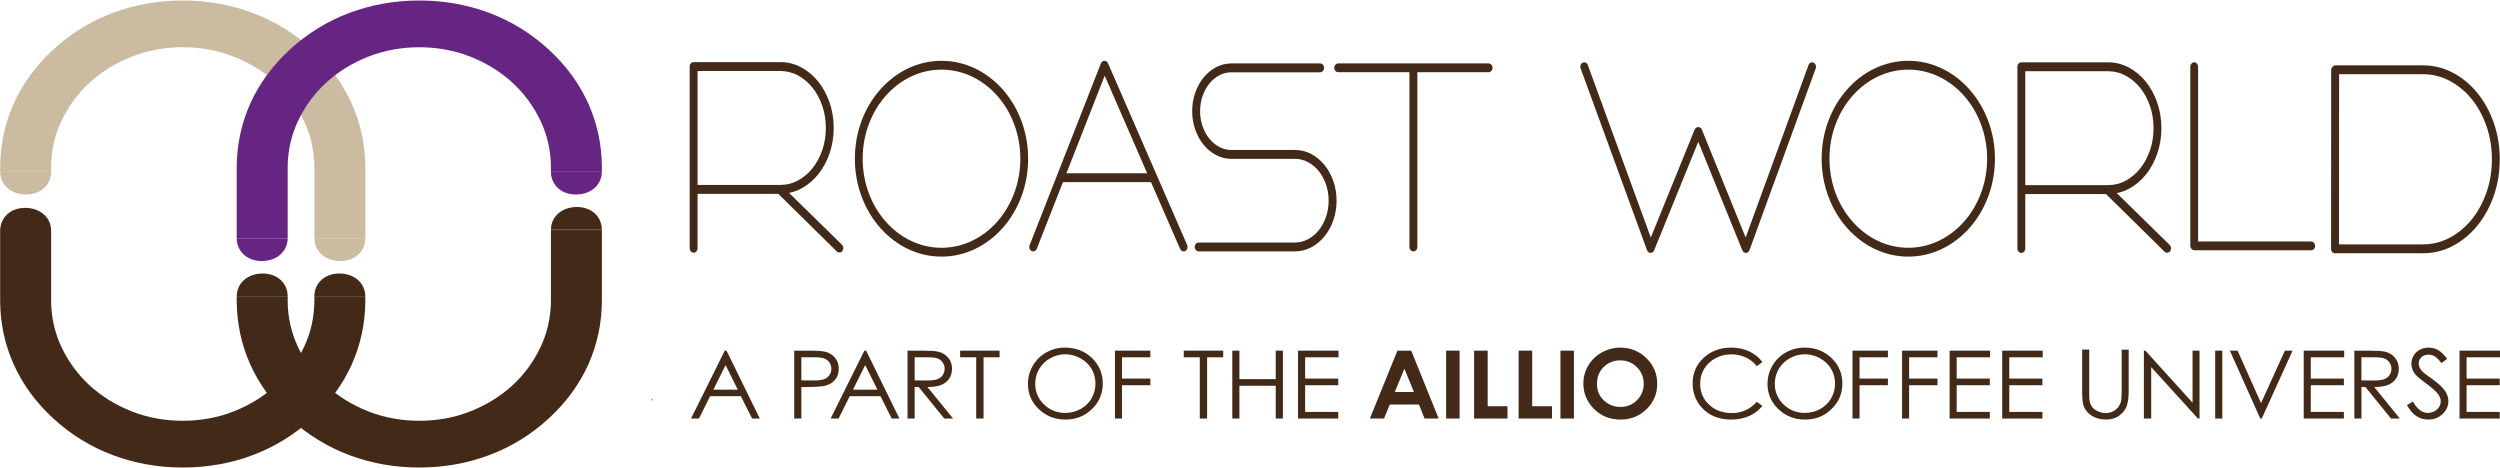 <?xml version="1.0" encoding="UTF-8"?> <svg xmlns="http://www.w3.org/2000/svg" width="1148" height="215" viewBox="0 0 1148 215" fill="none"><path d="M333.61 161.017L348.907 192.197H345.367L340.204 181.941H326.077L320.973 192.197H317.314L332.812 161.017H333.61ZM333.2 167.647L327.582 178.93H338.788L333.2 167.647Z" fill="#432918"></path><path d="M364.702 161.017H371.226C374.957 161.017 377.483 161.173 378.783 161.485C380.656 161.924 382.179 162.824 383.368 164.184C384.557 165.544 385.144 167.266 385.144 169.328C385.144 171.403 384.572 173.118 383.413 174.471C382.253 175.817 380.663 176.724 378.635 177.192C377.149 177.532 374.377 177.702 370.312 177.702H367.987V192.197H364.71V161.017H364.702ZM367.979 164.071V174.648L373.515 174.712C375.752 174.712 377.386 174.521 378.427 174.131C379.46 173.741 380.277 173.118 380.864 172.247C381.458 171.382 381.756 170.412 381.756 169.335C381.756 168.293 381.458 167.33 380.864 166.465C380.277 165.594 379.489 164.985 378.523 164.616C377.557 164.248 375.96 164.064 373.753 164.064H367.979V164.071Z" fill="#432918"></path><path d="M397.719 161.017L413.02 192.197H409.481L404.312 181.941H390.188L385.085 192.197H381.428L396.922 161.017H397.719ZM397.309 167.647L391.685 178.93H402.904L397.309 167.647Z" fill="#432918"></path><path d="M416.736 161.017H423.245C426.874 161.017 429.338 161.159 430.615 161.442C432.559 161.867 434.14 162.774 435.35 164.169C436.567 165.565 437.175 167.272 437.175 169.319C437.175 171.019 436.745 172.506 435.921 173.795C435.082 175.077 433.895 176.055 432.336 176.713C430.778 177.372 428.633 177.705 425.895 177.719L437.643 192.197H433.605L421.857 177.719H420.009V192.197H416.744V161.017H416.736ZM420.002 164.07V174.673L425.627 174.723C427.809 174.723 429.42 174.525 430.466 174.128C431.513 173.724 432.329 173.094 432.915 172.223C433.502 171.351 433.784 170.381 433.784 169.312C433.784 168.263 433.494 167.314 432.9 166.457C432.307 165.607 431.52 164.991 430.57 164.623C429.605 164.254 428.002 164.07 425.768 164.07H420.002Z" fill="#432918"></path><path fill-rule="evenodd" clip-rule="evenodd" d="M440.896 164.069V161.017H459.014V164.069H451.641V192.197H448.277V164.069H440.896Z" fill="#432918"></path><path d="M489.001 159.621C493.952 159.621 498.08 161.208 501.407 164.387C504.742 167.567 506.402 171.483 506.402 176.127C506.402 180.736 504.742 184.645 501.422 187.846C498.102 191.055 494.048 192.662 489.268 192.662C484.428 192.662 480.345 191.062 477.017 187.868C473.69 184.674 472.022 180.815 472.022 176.278C472.022 173.255 472.786 170.454 474.305 167.874C475.817 165.295 477.877 163.273 480.508 161.815C483.124 160.357 485.955 159.621 489.001 159.621ZM489.149 162.687C486.733 162.687 484.451 163.294 482.287 164.502C480.123 165.716 478.426 167.346 477.21 169.404C476.002 171.461 475.387 173.748 475.387 176.278C475.387 180.008 476.736 183.173 479.426 185.745C482.109 188.325 485.362 189.611 489.149 189.611C491.684 189.611 494.026 189.025 496.182 187.839C498.332 186.653 500.021 185.038 501.229 182.98C502.43 180.922 503.038 178.643 503.038 176.135C503.038 173.641 502.43 171.376 501.229 169.361C500.021 167.338 498.317 165.724 496.13 164.509C493.937 163.294 491.61 162.687 489.149 162.687Z" fill="#432918"></path><path fill-rule="evenodd" clip-rule="evenodd" d="M511.978 161.017H528.238V164.069H515.213V173.842H528.238V176.894H515.213V192.197H511.978V161.017Z" fill="#432918"></path><path fill-rule="evenodd" clip-rule="evenodd" d="M543.569 164.069V161.017H561.688V164.069H554.316V192.197H550.942V164.069H543.569Z" fill="#432918"></path><path fill-rule="evenodd" clip-rule="evenodd" d="M565.87 161.017H569.138V174.1H585.817V161.017H589.099V192.197H585.817V177.145H569.138V192.197H565.87V161.017Z" fill="#432918"></path><path fill-rule="evenodd" clip-rule="evenodd" d="M596.076 161.017H614.652V164.07H599.315V173.845H614.519V176.898H599.315V189.151H614.519V192.197H596.068V161.017H596.076Z" fill="#432918"></path><path d="M641.702 161.017H648.034L660.646 192.197H654.158L651.595 185.773H638.201L635.535 192.197H629.054L641.702 161.017ZM644.898 169.29L640.496 179.993H649.278L644.898 169.29Z" fill="#432918"></path><path fill-rule="evenodd" clip-rule="evenodd" d="M664.058 161.017H670.242V192.197H664.058V161.017Z" fill="#432918"></path><path fill-rule="evenodd" clip-rule="evenodd" d="M676.906 161.017H683.139V186.539H692.238V192.197H676.906V161.017Z" fill="#432918"></path><path fill-rule="evenodd" clip-rule="evenodd" d="M697.349 161.017H703.581V186.539H712.68V192.197H697.349V161.017Z" fill="#432918"></path><path fill-rule="evenodd" clip-rule="evenodd" d="M716.557 161.017H722.741V192.197H716.557V161.017Z" fill="#432918"></path><path d="M744.106 159.621C748.726 159.621 752.7 161.236 756.014 164.459C759.336 167.681 760.997 171.611 760.997 176.242C760.997 180.829 759.358 184.716 756.088 187.896C752.811 191.076 748.829 192.662 744.151 192.662C739.25 192.662 735.179 191.026 731.946 187.76C728.698 184.495 727.082 180.622 727.082 176.127C727.082 173.119 727.838 170.354 729.351 167.831C730.856 165.309 732.932 163.308 735.579 161.836C738.204 160.364 741.059 159.621 744.106 159.621ZM744.04 165.488C741.014 165.488 738.478 166.502 736.417 168.525C734.363 170.547 733.325 173.119 733.325 176.242C733.325 179.722 734.63 182.473 737.218 184.495C739.227 186.074 741.548 186.867 744.151 186.867C747.094 186.867 749.608 185.838 751.692 183.788C753.753 181.73 754.798 179.2 754.798 176.192C754.798 173.198 753.745 170.661 751.662 168.589C749.571 166.524 747.035 165.488 744.04 165.488Z" fill="#432918"></path><path fill-rule="evenodd" clip-rule="evenodd" d="M809.307 166.245L806.716 168.146C805.293 166.359 803.573 165.016 801.578 164.094C799.582 163.173 797.385 162.722 794.995 162.722C792.374 162.722 789.954 163.323 787.727 164.523C785.501 165.724 783.773 167.346 782.552 169.382C781.316 171.411 780.713 173.698 780.713 176.235C780.713 180.072 782.083 183.273 784.823 185.838C787.571 188.404 791.019 189.683 795.196 189.683C799.791 189.683 803.633 187.961 806.723 184.516L809.315 186.396C807.669 188.389 805.643 189.94 803.194 191.026C800.759 192.119 798.026 192.662 795.003 192.662C789.269 192.662 784.741 190.826 781.428 187.16C778.65 184.066 777.258 180.329 777.258 175.956C777.258 171.354 778.948 167.474 782.314 164.337C785.672 161.193 789.894 159.621 794.958 159.621C798.018 159.621 800.781 160.207 803.246 161.365C805.71 162.522 807.728 164.144 809.307 166.245Z" fill="#432918"></path><path d="M828.62 159.621C833.557 159.621 837.7 161.208 841.021 164.387C844.349 167.567 846.017 171.483 846.017 176.127C846.017 180.736 844.357 184.645 841.036 187.846C837.723 191.055 833.668 192.662 828.887 192.662C824.039 192.662 819.955 191.062 816.634 187.868C813.298 184.674 811.638 180.815 811.638 176.278C811.638 173.255 812.394 170.454 813.913 167.874C815.426 165.295 817.494 163.273 820.118 161.815C822.742 160.357 825.566 159.621 828.62 159.621ZM828.761 162.687C826.344 162.687 824.046 163.294 821.889 164.502C819.725 165.716 818.035 167.346 816.819 169.404C815.603 171.461 814.996 173.748 814.996 176.278C814.996 180.008 816.345 183.173 819.028 185.745C821.719 188.325 824.958 189.611 828.761 189.611C831.289 189.611 833.631 189.025 835.795 187.839C837.945 186.653 839.628 185.038 840.836 182.98C842.044 180.922 842.645 178.643 842.645 176.135C842.645 173.641 842.044 171.376 840.836 169.361C839.628 167.338 837.923 165.724 835.736 164.509C833.549 163.294 831.214 162.687 828.761 162.687Z" fill="#432918"></path><path fill-rule="evenodd" clip-rule="evenodd" d="M850.663 161.017H866.924V164.069H853.9V173.842H866.924V176.894H853.9V192.197H850.663V161.017Z" fill="#432918"></path><path fill-rule="evenodd" clip-rule="evenodd" d="M873.428 161.017H889.688V164.069H876.671V173.842H889.688V176.894H876.671V192.197H873.428V161.017Z" fill="#432918"></path><path fill-rule="evenodd" clip-rule="evenodd" d="M895.271 161.017H913.847V164.07H898.505V173.845H913.715V176.898H898.505V189.151H913.715V192.197H895.264V161.017H895.271Z" fill="#432918"></path><path fill-rule="evenodd" clip-rule="evenodd" d="M919.429 161.017H938.005V164.07H922.669V173.845H937.873V176.898H922.669V189.151H937.873V192.197H919.422V161.017H919.429Z" fill="#432918"></path><path fill-rule="evenodd" clip-rule="evenodd" d="M956.132 160.552H959.352V179.448C959.352 181.696 959.403 183.09 959.491 183.644C959.645 184.882 960.019 185.913 960.606 186.745C961.193 187.577 962.095 188.267 963.305 188.836C964.515 189.398 965.74 189.675 966.972 189.675C968.043 189.675 969.069 189.455 970.045 189.021C971.02 188.58 971.842 187.968 972.502 187.186C973.162 186.404 973.638 185.458 973.947 184.356C974.167 183.566 974.277 181.923 974.277 179.455V160.559H977.496V179.455C977.496 182.258 977.225 184.512 976.66 186.24C976.095 187.968 974.973 189.469 973.279 190.742C971.592 192.022 969.539 192.662 967.148 192.662C964.544 192.662 962.308 192.058 960.445 190.849C958.589 189.647 957.342 188.047 956.719 186.062C956.323 184.846 956.125 182.649 956.125 179.463V160.552H956.132Z" fill="#432918"></path><path fill-rule="evenodd" clip-rule="evenodd" d="M984.465 192.197V161.017H985.174L1006.82 184.923V161.017H1010.02V192.197H1009.29L987.831 168.589V192.197H984.465Z" fill="#432918"></path><path fill-rule="evenodd" clip-rule="evenodd" d="M1017.21 161.017H1020.48V192.197H1017.21V161.017Z" fill="#432918"></path><path fill-rule="evenodd" clip-rule="evenodd" d="M1023.96 161.017H1027.49L1038.27 185.114L1049.22 161.017H1052.76L1038.6 192.197H1037.9L1023.96 161.017Z" fill="#432918"></path><path fill-rule="evenodd" clip-rule="evenodd" d="M1057.88 161.017H1076.45V164.07H1061.11V173.845H1076.31V176.898H1061.11V189.151H1076.31V192.197H1057.87V161.017H1057.88Z" fill="#432918"></path><path d="M1081.1 161.017H1087.61C1091.24 161.017 1093.69 161.159 1094.98 161.442C1096.92 161.867 1098.5 162.774 1099.71 164.169C1100.92 165.565 1101.53 167.272 1101.53 169.319C1101.53 171.019 1101.12 172.506 1100.28 173.795C1099.44 175.077 1098.25 176.055 1096.69 176.713C1095.13 177.372 1092.99 177.705 1090.25 177.719L1102.01 192.197H1097.96L1086.21 177.719H1084.37V192.197H1081.11V161.017H1081.1ZM1084.36 164.07V174.673L1089.99 174.723C1092.17 174.723 1093.78 174.525 1094.83 174.128C1095.88 173.724 1096.69 173.094 1097.27 172.223C1097.86 171.351 1098.15 170.381 1098.15 169.312C1098.15 168.263 1097.85 167.314 1097.26 166.457C1096.67 165.607 1095.89 164.991 1094.93 164.623C1093.96 164.254 1092.36 164.07 1090.13 164.07H1084.36Z" fill="#432918"></path><path fill-rule="evenodd" clip-rule="evenodd" d="M1105.26 186.01L1108.02 184.409C1109.97 187.868 1112.22 189.604 1114.77 189.604C1115.85 189.604 1116.87 189.354 1117.83 188.868C1118.79 188.375 1119.53 187.718 1120.03 186.889C1120.52 186.067 1120.78 185.188 1120.78 184.259C1120.78 183.209 1120.41 182.173 1119.68 181.158C1118.66 179.765 1116.8 178.078 1114.11 176.113C1111.4 174.127 1109.71 172.69 1109.04 171.812C1107.89 170.325 1107.31 168.725 1107.31 166.995C1107.31 165.631 1107.66 164.387 1108.34 163.258C1109.02 162.129 1109.96 161.243 1111.21 160.593C1112.43 159.943 1113.77 159.621 1115.21 159.621C1116.75 159.621 1118.18 159.993 1119.52 160.722C1120.85 161.458 1122.26 162.808 1123.75 164.773L1121.1 166.71C1119.88 165.145 1118.82 164.116 1117.97 163.608C1117.11 163.108 1116.17 162.865 1115.15 162.865C1113.83 162.865 1112.76 163.251 1111.92 164.023C1111.1 164.795 1110.67 165.738 1110.67 166.867C1110.67 167.553 1110.83 168.21 1111.12 168.853C1111.42 169.496 1111.95 170.197 1112.74 170.947C1113.16 171.354 1114.57 172.397 1116.94 174.091C1119.75 176.106 1121.69 177.892 1122.73 179.457C1123.78 181.029 1124.31 182.601 1124.31 184.188C1124.31 186.467 1123.4 188.446 1121.61 190.133C1119.82 191.812 1117.66 192.662 1115.08 192.662C1113.1 192.662 1111.32 192.148 1109.71 191.133C1108.1 190.111 1106.62 188.404 1105.26 186.01Z" fill="#432918"></path><path fill-rule="evenodd" clip-rule="evenodd" d="M1129.42 161.017H1148V164.07H1132.65V173.845H1147.86V176.898H1132.65V189.151H1147.86V192.197H1129.42V161.017Z" fill="#432918"></path><path fill-rule="evenodd" clip-rule="evenodd" d="M132.096 136.023V137.884C132.096 145.47 133.698 152.7 136.843 159.351C140.027 166.097 144.388 172.026 149.829 177.009C155.248 181.983 161.727 185.983 169.093 188.898C183.632 194.666 201.449 194.666 215.99 188.898C223.346 185.983 229.828 181.985 235.257 177.009C240.688 172.026 245.058 166.085 248.233 159.351C251.378 152.7 252.982 145.47 252.982 137.884V105.632H276.385V137.884C276.385 148.191 274.302 158.073 270.19 167.273C266.065 176.492 259.907 184.896 251.887 192.247C243.866 199.593 234.699 205.227 224.636 208.992C214.597 212.769 203.799 214.685 192.54 214.685C181.273 214.685 170.473 212.769 160.449 209.006C150.376 205.227 141.21 199.593 133.183 192.247C125.18 184.908 119.024 176.505 114.887 167.273C110.783 158.061 108.7 148.174 108.7 137.884V136.023H132.096Z" fill="#432918"></path><path fill-rule="evenodd" clip-rule="evenodd" d="M120.667 125.59C113.736 125.59 108.708 129.999 108.708 136.07H132.1C132.1 129.999 127.291 125.59 120.667 125.59Z" fill="#432918"></path><path fill-rule="evenodd" clip-rule="evenodd" d="M264.94 95.05C258.009 95.05 252.983 99.457 252.983 105.528H276.371C276.371 99.459 271.566 95.05 264.94 95.05Z" fill="#432918"></path><path fill-rule="evenodd" clip-rule="evenodd" d="M23.467 78.892V77.029C23.467 69.444 25.067 62.215 28.214 55.561C31.396 48.818 35.759 42.889 41.198 37.905C46.619 32.93 53.097 28.93 60.465 26.02C75.005 20.249 92.822 20.249 107.359 26.02C114.717 28.932 121.199 32.93 126.628 37.905C132.061 42.889 136.43 48.826 139.606 55.561C142.749 62.215 144.353 69.444 144.353 77.029V109.282H167.756V77.031C167.756 66.722 165.671 56.843 161.56 47.644C157.438 38.426 151.278 30.021 143.258 22.668C135.237 15.323 126.072 9.688 116.007 5.923C105.97 2.146 95.168 0.23 83.913 0.23C72.644 0.23 61.846 2.148 51.818 5.911C41.749 9.688 32.581 15.325 24.552 22.668C16.549 30.011 10.395 38.412 6.258 47.644C2.152 56.854 0.071 66.743 0.071 77.031V78.894H23.467V78.892Z" fill="#CBBBA0"></path><path fill-rule="evenodd" clip-rule="evenodd" d="M12.038 89.324C5.107 89.324 0.081 84.918 0.081 78.845H23.471C23.471 84.918 18.662 89.324 12.038 89.324Z" fill="#CBBBA0"></path><path fill-rule="evenodd" clip-rule="evenodd" d="M156.31 119.862C149.382 119.862 144.351 115.456 144.351 109.385H167.742C167.742 115.456 162.933 119.862 156.31 119.862Z" fill="#CBBBA0"></path><path fill-rule="evenodd" clip-rule="evenodd" d="M144.359 136.023V137.884C144.359 145.47 142.757 152.7 139.612 159.351C136.428 166.097 132.066 172.026 126.626 177.009C121.206 181.983 114.725 185.983 107.361 188.898C92.82 194.666 75.004 194.666 60.462 188.898C53.106 185.983 46.623 181.985 41.196 177.009C35.765 172.026 31.394 166.085 28.22 159.351C25.077 152.7 23.473 145.47 23.473 137.884V105.632H0.071V137.884C0.071 148.191 2.154 158.073 6.266 167.273C10.391 176.492 16.547 184.896 24.57 192.247C32.587 199.593 41.757 205.227 51.818 208.992C61.858 212.769 72.655 214.685 83.917 214.685C95.184 214.685 105.983 212.769 116.007 209.006C126.078 205.227 135.247 199.593 143.273 192.247C151.276 184.908 157.432 176.505 161.569 167.273C165.671 158.061 167.756 148.174 167.756 137.884V136.023H144.359Z" fill="#432918"></path><path fill-rule="evenodd" clip-rule="evenodd" d="M155.785 125.59C162.719 125.59 167.742 129.999 167.742 136.07H144.351C144.351 129.999 149.16 125.59 155.785 125.59Z" fill="#432918"></path><path fill-rule="evenodd" clip-rule="evenodd" d="M11.514 95.451C18.445 95.451 23.471 99.858 23.471 105.929H0.081C0.081 99.86 4.888 95.451 11.514 95.451Z" fill="#432918"></path><path fill-rule="evenodd" clip-rule="evenodd" d="M252.988 78.892V77.029C252.988 69.444 251.384 62.215 248.241 55.561C245.056 48.818 240.693 42.889 235.255 37.905C229.835 32.93 223.354 28.93 215.99 26.02C201.447 20.249 183.63 20.249 169.093 26.02C161.735 28.932 155.254 32.93 149.827 37.905C144.394 42.889 140.025 48.826 136.849 55.561C133.706 62.215 132.1 69.444 132.1 77.029V109.282H108.7V77.031C108.7 66.722 110.781 56.843 114.895 47.644C119.018 38.426 125.178 30.021 133.199 22.668C141.22 15.323 150.384 9.688 160.449 5.923C170.487 2.146 181.288 0.23 192.544 0.23C203.813 0.23 214.61 2.148 224.636 5.911C234.707 9.688 243.874 15.325 251.902 22.668C259.905 30.011 266.061 38.412 270.196 47.644C274.304 56.854 276.385 66.743 276.385 77.031V78.894H252.988V78.892Z" fill="#662483"></path><path fill-rule="evenodd" clip-rule="evenodd" d="M264.414 89.324C271.346 89.324 276.371 84.918 276.371 78.845H252.983C252.983 84.918 257.793 89.324 264.414 89.324Z" fill="#662483"></path><path fill-rule="evenodd" clip-rule="evenodd" d="M120.143 119.862C127.072 119.862 132.1 115.456 132.1 109.385H108.708C108.708 115.456 113.517 119.862 120.143 119.862Z" fill="#662483"></path><path fill-rule="evenodd" clip-rule="evenodd" d="M612.269 83.147C611.275 80.336 609.913 77.845 608.206 75.746C606.485 73.642 604.44 71.948 602.126 70.721C599.796 69.49 597.279 68.862 594.646 68.862H588.644H582.526H565.443C563.496 68.862 561.651 68.403 559.944 67.496C558.2 66.573 556.65 65.296 555.349 63.703C554.04 62.101 552.997 60.183 552.224 57.991C550.708 53.7 550.708 48.372 552.228 44.072C552.997 41.885 554.043 39.967 555.349 38.369C556.643 36.78 558.188 35.499 559.948 34.567C561.654 33.661 563.504 33.201 565.443 33.201H606.188C607.19 33.201 608.004 32.291 608.004 31.161C608.004 30.031 607.186 29.121 606.188 29.121H565.443C562.964 29.121 560.593 29.711 558.398 30.879C556.211 32.042 554.283 33.636 552.67 35.617C551.069 37.585 549.782 39.925 548.855 42.576C546.98 47.874 546.98 54.202 548.852 59.496C549.782 62.147 551.065 64.491 552.674 66.464C554.302 68.449 556.223 70.042 558.398 71.189C560.585 72.352 562.96 72.947 565.443 72.947H582.526H588.644H594.646C596.743 72.947 598.742 73.44 600.576 74.413C602.463 75.417 604.133 76.795 605.528 78.507C606.931 80.235 608.064 82.3 608.893 84.656C610.521 89.276 610.521 95.017 608.889 99.642C608.056 101.998 606.931 104.063 605.528 105.783C604.133 107.499 602.467 108.877 600.576 109.885C598.742 110.862 596.747 111.356 594.646 111.356L550.416 111.36C549.414 111.36 548.604 112.275 548.604 113.4C548.604 114.526 549.418 115.44 550.416 115.44L594.646 115.432C597.287 115.432 599.807 114.808 602.126 113.573C604.448 112.338 606.492 110.648 608.206 108.54C609.909 106.453 611.271 103.962 612.269 101.146C614.253 95.498 614.253 88.775 612.269 83.147Z" fill="#432918"></path><path d="M432.336 117.838C410.399 117.838 392.551 97.67 392.551 72.882C392.551 48.094 410.399 27.922 432.336 27.922C454.277 27.922 472.121 48.09 472.121 72.882C472.121 97.675 454.277 117.838 432.336 117.838ZM432.336 31.977C412.371 31.977 396.14 50.327 396.14 72.882C396.14 95.438 412.371 113.783 432.336 113.783C452.297 113.783 468.536 95.438 468.536 72.882C468.536 50.327 452.297 31.977 432.336 31.977Z" fill="#432918"></path><path fill-rule="evenodd" clip-rule="evenodd" d="M683.551 29.121H614.512C613.503 29.121 612.696 30.027 612.696 31.141C612.696 32.26 613.507 33.162 614.512 33.162H647.216V113.42C647.216 114.534 648.03 115.44 649.032 115.44C650.033 115.44 650.848 114.534 650.848 113.42V33.162H683.551C684.56 33.162 685.371 32.256 685.371 31.141C685.371 30.027 684.557 29.121 683.551 29.121Z" fill="#432918"></path><path d="M545.142 112.505L508.807 29.061C508.505 28.362 507.876 27.922 507.187 27.922C507.176 27.922 507.164 27.926 507.153 27.926C506.453 27.939 505.824 28.408 505.533 29.132L472.807 112.593C472.405 113.615 472.814 114.816 473.727 115.269C473.961 115.382 474.211 115.44 474.453 115.44C475.146 115.44 475.801 114.988 476.099 114.23L488.101 83.635H528.54L541.902 114.289C542.337 115.289 543.414 115.717 544.315 115.218C545.212 114.728 545.581 113.51 545.142 112.505ZM489.695 79.578L507.276 34.751L526.786 79.578H489.695Z" fill="#432918"></path><path d="M386.654 112.403L362.334 88.574C364.27 88.185 366.143 87.546 367.923 86.587C370.892 84.993 373.511 82.798 375.715 80.062C377.907 77.344 379.661 74.109 380.928 70.448C383.481 63.129 383.481 54.385 380.928 47.07C379.657 43.404 377.907 40.174 375.715 37.451C373.511 34.72 370.892 32.517 367.923 30.932C364.961 29.329 361.74 28.521 358.366 28.521H318.499C317.5 28.521 316.697 29.435 316.697 30.568C316.697 30.64 316.727 30.691 316.734 30.762C316.727 30.817 316.705 30.86 316.705 30.915V86.895C316.705 86.921 316.693 86.937 316.693 86.967C316.693 86.992 316.705 87.009 316.705 87.035V113.976C316.705 115.118 317.518 116.04 318.514 116.04C319.521 116.04 320.327 115.118 320.327 113.976V89.013H357.385L384.239 115.452C384.584 115.807 385.019 115.98 385.442 115.98C385.937 115.98 386.427 115.752 386.78 115.304C387.449 114.458 387.39 113.165 386.654 112.403ZM320.331 32.61H358.366C361.205 32.61 363.906 33.287 366.388 34.627C368.933 35.988 371.178 37.87 373.062 40.217C374.953 42.567 376.473 45.375 377.584 48.576C379.772 54.859 379.772 62.664 377.584 68.947C376.473 72.143 374.953 74.955 373.062 77.31C371.178 79.648 368.933 81.53 366.388 82.895C363.898 84.24 361.201 84.916 358.366 84.916H320.331V32.61Z" fill="#432918"></path><path d="M996.343 112.503L972.02 88.674C973.957 88.29 975.826 87.647 977.61 86.687C980.579 85.097 983.199 82.899 985.403 80.163C987.591 77.445 989.349 74.21 990.613 70.549C993.166 63.231 993.166 54.487 990.616 47.173C989.345 43.507 987.591 40.273 985.403 37.554C983.199 34.823 980.579 32.62 977.61 31.031C974.644 29.433 971.43 28.616 968.052 28.616H928.177C927.184 28.616 926.385 29.534 926.385 30.663C926.385 30.735 926.415 30.79 926.415 30.857C926.415 30.908 926.393 30.955 926.393 31.01V86.983C926.393 87.008 926.378 87.034 926.378 87.059C926.378 87.085 926.393 87.106 926.393 87.131V114.071C926.393 115.213 927.207 116.135 928.199 116.135C929.202 116.135 930.012 115.213 930.012 114.071V89.11H967.07L993.931 115.543C994.281 115.898 994.708 116.071 995.143 116.071C995.626 116.071 996.116 115.843 996.473 115.395C997.135 114.553 997.079 113.264 996.343 112.503ZM930.012 32.709H968.052C970.894 32.709 973.592 33.386 976.075 34.726C978.62 36.096 980.865 37.973 982.749 40.315C984.637 42.666 986.161 45.477 987.276 48.678C989.464 54.956 989.464 62.761 987.272 69.048C986.161 72.24 984.637 75.052 982.749 77.403C980.865 79.745 978.62 81.626 976.075 82.992C973.581 84.332 970.883 85.009 968.052 85.009H930.012V32.709Z" fill="#432918"></path><path d="M1145.16 56.446C1143.32 51.218 1140.79 46.596 1137.64 42.72C1134.47 38.823 1130.69 35.697 1126.43 33.431C1122.16 31.16 1117.54 30.006 1112.71 30.006H1072.4C1071.86 30.006 1071.39 30.284 1071.06 30.705C1070.7 31.08 1070.47 31.602 1070.47 32.196L1070.43 114.269C1070.43 115.406 1071.25 116.325 1072.26 116.325C1072.32 116.325 1072.37 116.295 1072.42 116.291C1072.43 116.291 1072.44 116.295 1072.45 116.295H1112.71C1117.55 116.295 1122.17 115.145 1126.43 112.87C1130.72 110.591 1134.48 107.461 1137.64 103.572C1140.79 99.7 1143.33 95.079 1145.17 89.842C1148.79 79.537 1148.79 66.743 1145.16 56.446ZM1141.8 88.338C1140.12 93.116 1137.82 97.312 1134.98 100.817C1132.13 104.314 1128.73 107.132 1124.88 109.18C1121.1 111.193 1117.01 112.213 1112.71 112.213H1074.08L1074.12 34.084H1112.71C1117.01 34.084 1121.1 35.107 1124.89 37.117C1128.73 39.156 1132.12 41.97 1134.97 45.471C1137.83 48.981 1140.12 53.181 1141.8 57.95C1145.1 67.32 1145.1 78.964 1141.8 88.338Z" fill="#432918"></path><path d="M876.289 117.838C854.349 117.838 836.498 97.666 836.498 72.882C836.498 48.094 854.349 27.922 876.289 27.922C898.222 27.922 916.073 48.09 916.073 72.882C916.077 97.666 898.222 117.838 876.289 117.838ZM876.289 31.977C856.325 31.977 840.087 50.322 840.087 72.878C840.087 95.429 856.325 113.778 876.289 113.778C896.246 113.778 912.484 95.429 912.484 72.878C912.484 50.327 896.246 31.977 876.289 31.977Z" fill="#432918"></path><path fill-rule="evenodd" clip-rule="evenodd" d="M832.798 28.775C831.885 28.347 830.845 28.842 830.472 29.87L801.609 109.076L781.485 59.485C781.299 59.02 780.967 58.696 780.587 58.508C780.576 58.499 780.576 58.495 780.568 58.491C780.564 58.491 780.564 58.491 780.561 58.491C780.4 58.415 780.233 58.382 780.061 58.361C779.987 58.348 779.916 58.319 779.838 58.319C779.774 58.319 779.715 58.344 779.648 58.348C779.472 58.369 779.29 58.403 779.122 58.487C779.115 58.487 779.115 58.491 779.111 58.491C778.723 58.684 778.392 59.011 778.194 59.481L758.048 109.076L729.121 29.862C728.748 28.838 727.712 28.347 726.795 28.767C725.882 29.19 725.446 30.366 725.823 31.394L756.311 114.892C756.576 115.631 757.213 116.118 757.928 116.135C757.94 116.135 757.947 116.135 757.962 116.135C758.659 116.135 759.292 115.677 759.583 114.96L779.845 65.1L800.077 114.955C800.364 115.673 801.002 116.13 801.702 116.13C801.717 116.13 801.725 116.13 801.736 116.13C802.448 116.114 803.085 115.623 803.357 114.888L833.778 31.394C834.147 30.37 833.715 29.195 832.798 28.775Z" fill="#432918"></path><path fill-rule="evenodd" clip-rule="evenodd" d="M1061.29 110.883H1009.37V30.643C1009.37 29.523 1008.57 28.616 1007.58 28.616C1006.6 28.616 1005.79 29.527 1005.79 30.643V112.851C1005.79 113.741 1006.31 114.472 1007.01 114.744C1007.24 114.861 1007.49 114.936 1007.75 114.936H1061.29C1062.28 114.936 1063.09 114.029 1063.09 112.913C1063.09 111.798 1062.28 110.883 1061.29 110.883Z" fill="#432918"></path><path d="M299.66 183.355H299.195V183.82H299.66V183.355Z" fill="#432918"></path></svg> 